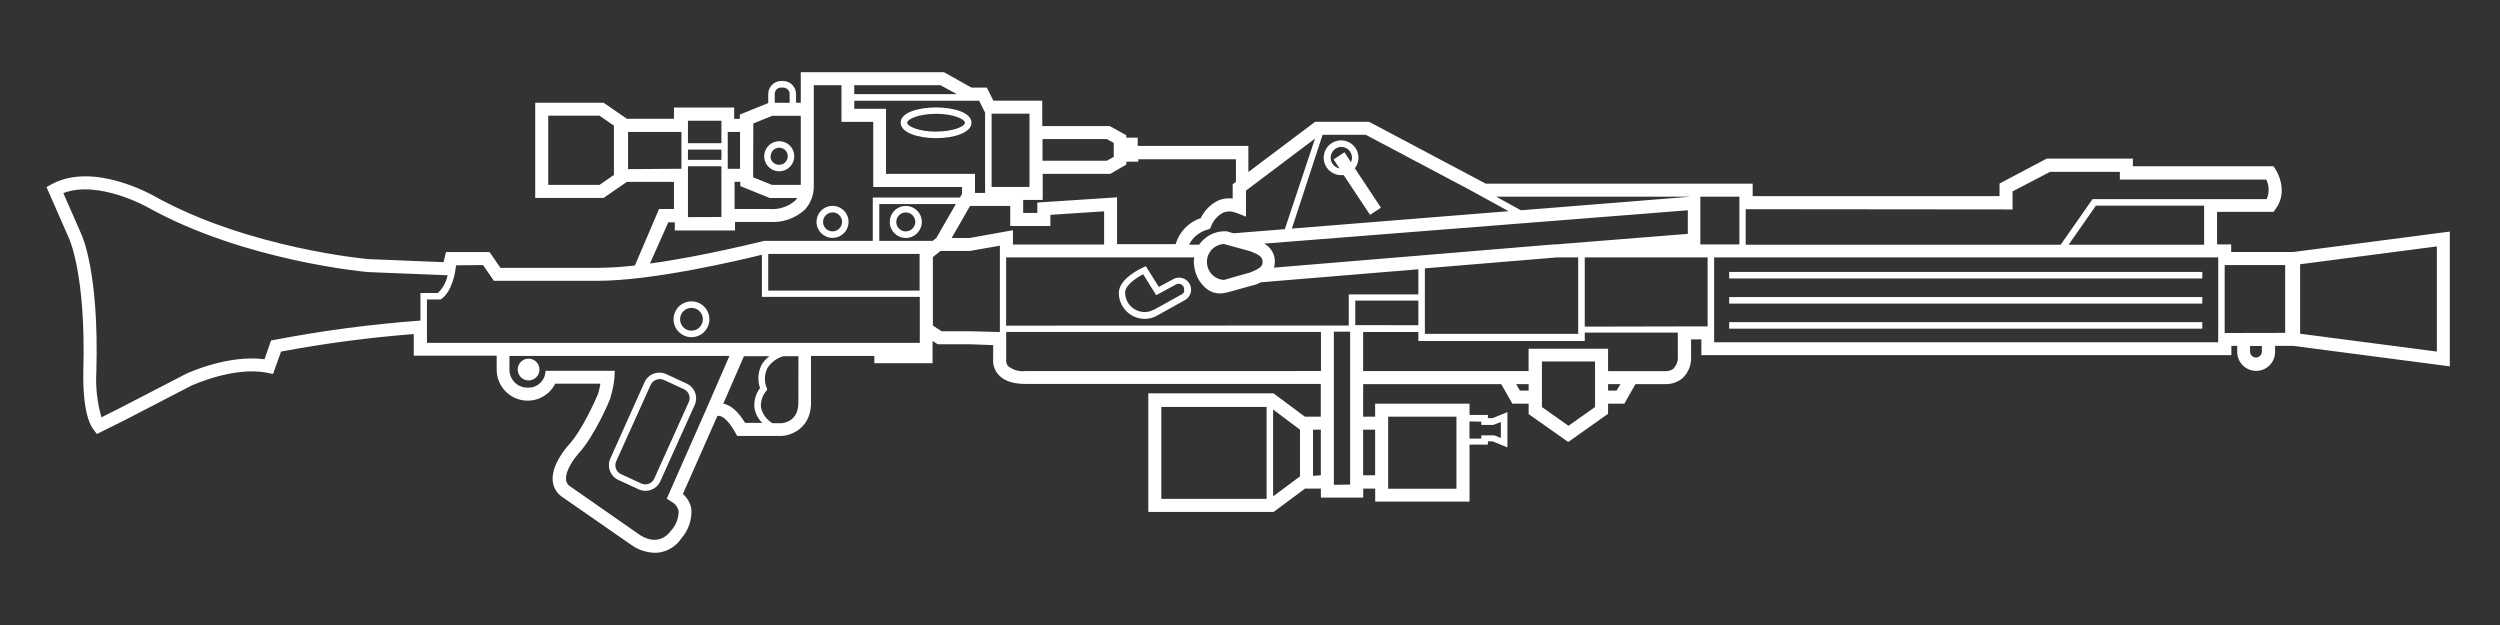 ﻿<?xml version="1.0" encoding="UTF-8" standalone="no"?>
<!DOCTYPE svg PUBLIC "-//W3C//DTD SVG 20010904//EN" "http://www.w3.org/TR/2001/REC-SVG-20010904/DTD/svg10.dtd">
<svg version="1.1" id="Frosty Editor v1.0.4.5" xmlns="http://www.w3.org/2000/svg" d1p1:xlink="http://www.w3.org/1999/xlink" viewBox="0 0 384 96" xmlns:d1p1="xmlns">
  <rect x="0" y="0" width="384" height="96" fill="#333333" stroke="none"/>
  <path stroke="none" fill="#ffffffff" d="M 105.770,61.810 C 104.010,65.713 102.250,69.617 100.490,73.520 100.325,73.885 100.020,74.168 99.644,74.307 99.269,74.446 98.853,74.429 98.490,74.260 97.457,73.783 96.423,73.307 95.390,72.830 95.027,72.663 94.746,72.357 94.609,71.982 94.472,71.606 94.490,71.192 94.660,70.830 96.420,66.927 98.180,63.023 99.940,59.120 100.105,58.758 100.407,58.478 100.780,58.340 101.148,58.186 101.562,58.186 101.930,58.340 102.963,58.817 103.997,59.293 105.030,59.770 105.405,59.935 105.697,60.246 105.837,60.632 105.976,61.017 105.952,61.443 105.770,61.810 105.770,61.810 105.770,61.810 105.770,61.810 Z M 105.460,58.910 C 104.427,58.433 103.393,57.957 102.360,57.480 101.753,57.189 101.053,57.156 100.421,57.387 99.788,57.619 99.276,58.096 99.000,58.710 97.250,62.613 95.500,66.517 93.750,70.420 93.476,71.025 93.454,71.713 93.689,72.334 93.923,72.955 94.395,73.457 95.000,73.730 96.033,74.207 97.067,74.683 98.100,75.160 98.703,75.438 99.392,75.465 100.015,75.234 100.638,75.003 101.144,74.534 101.420,73.930 103.180,70.027 104.940,66.123 106.700,62.220 107.271,60.964 106.716,59.482 105.460,58.910 105.460,58.910 105.460,58.910 105.460,58.910 Z " />
  <path stroke="none" fill="#ffffffff" d="M 106.210,47.290 C 106.921,47.290 107.562,47.721 107.830,48.380 108.099,49.039 107.941,49.794 107.433,50.292 106.924,50.789 106.165,50.929 105.512,50.645 104.860,50.362 104.444,49.711 104.460,49.000 104.482,48.049 105.259,47.290 106.210,47.290 106.210,47.290 106.210,47.290 106.210,47.290 Z M 106.210,51.790 C 107.724,51.790 108.952,50.567 108.960,49.053 108.967,47.540 107.750,46.305 106.236,46.290 104.723,46.276 103.482,47.487 103.460,49.000 103.449,49.736 103.734,50.446 104.251,50.970 104.768,51.495 105.474,51.790 106.210,51.790 106.210,51.790 106.210,51.790 106.210,51.790 Z " />
  <path stroke="none" fill="#ffffffff" d="M 127.880,32.620 C 128.471,32.620 129.003,32.976 129.229,33.521 129.455,34.067 129.330,34.695 128.912,35.112 128.495,35.530 127.867,35.655 127.321,35.429 126.776,35.203 126.420,34.671 126.420,34.080 126.426,33.278 127.078,32.630 127.880,32.630 127.880,32.627 127.880,32.623 127.880,32.620 Z M 127.880,36.540 C 128.875,36.540 129.772,35.941 130.153,35.021 130.534,34.102 130.323,33.044 129.620,32.341 128.916,31.637 127.858,31.427 126.939,31.807 126.019,32.188 125.420,33.085 125.420,34.080 125.420,35.439 126.521,36.540 127.880,36.540 127.880,36.540 127.880,36.540 127.880,36.540 Z " />
  <path stroke="none" fill="#ffffffff" d="M 139.130,35.550 C 138.324,35.550 137.670,34.896 137.670,34.090 137.670,33.284 138.324,32.630 139.130,32.630 139.936,32.630 140.590,33.284 140.590,34.090 140.585,34.892 139.933,35.540 139.130,35.540 139.130,35.543 139.130,35.547 139.130,35.550 Z M 139.130,31.630 C 137.771,31.630 136.670,32.731 136.670,34.090 136.670,35.449 137.771,36.550 139.130,36.550 140.489,36.550 141.590,35.449 141.590,34.090 141.590,33.438 141.331,32.812 140.870,32.351 140.408,31.889 139.782,31.630 139.130,31.630 139.130,31.630 139.130,31.630 139.130,31.630 Z " />
  <path stroke="none" fill="#ffffffff" d="M 206.000,22.560 C 206.922,22.560 207.670,23.308 207.670,24.230 207.667,24.469 207.613,24.704 207.510,24.920 207.177,24.410 206.843,23.900 206.510,23.390 205.953,23.757 205.397,24.123 204.840,24.490 205.143,24.950 205.447,25.410 205.750,25.870 204.913,25.711 204.329,24.948 204.396,24.098 204.463,23.249 205.158,22.586 206.010,22.560 206.007,22.560 206.003,22.560 206.000,22.560 Z M 206.000,26.900 C 206.130,26.910 206.260,26.910 206.390,26.900 207.740,28.933 209.090,30.967 210.440,33.000 210.997,32.633 211.553,32.267 212.110,31.900 210.777,29.883 209.443,27.867 208.110,25.850 208.466,25.389 208.659,24.823 208.660,24.240 208.664,23.158 208.015,22.181 207.016,21.765 206.018,21.349 204.867,21.577 204.102,22.342 203.337,23.107 203.109,24.258 203.525,25.256 203.941,26.255 204.918,26.904 206.000,26.900 206.000,26.900 206.000,26.900 206.000,26.900 Z " />
  <path stroke="none" fill="#ffffffff" d="M 81.650,57.240 C 81.524,57.362 81.356,57.431 81.180,57.430 80.997,57.446 80.817,57.371 80.700,57.230 80.510,57.037 80.455,56.749 80.560,56.500 80.665,56.251 80.910,56.089 81.180,56.090 81.180,56.090 81.180,56.090 81.180,56.090 81.359,56.090 81.531,56.162 81.657,56.290 81.783,56.418 81.853,56.591 81.850,56.770 81.848,56.947 81.776,57.116 81.650,57.240 81.650,57.240 81.650,57.240 81.650,57.240 Z M 81.190,55.090 C 81.787,55.090 82.338,55.408 82.636,55.925 82.935,56.442 82.935,57.078 82.636,57.595 82.338,58.112 81.787,58.430 81.190,58.430 81.190,58.430 81.190,58.430 81.190,58.430 80.593,58.430 80.042,58.112 79.744,57.595 79.445,57.078 79.445,56.442 79.744,55.925 80.042,55.408 80.593,55.090 81.190,55.090 81.190,55.090 81.190,55.090 81.190,55.090 Z " />
  <path stroke="none" fill="#ffffffff" d="M 341.710,51.150 C 341.710,47.670 341.710,44.190 341.710,40.710 344.807,40.710 347.903,40.710 351.000,40.710 351.000,44.183 351.000,47.657 351.000,51.130 347.903,51.137 344.807,51.143 341.710,51.150 Z M 347.420,53.910 C 347.456,54.256 347.292,54.593 346.997,54.777 346.702,54.961 346.328,54.961 346.033,54.777 345.738,54.593 345.574,54.256 345.610,53.910 345.610,53.657 345.610,53.403 345.610,53.150 346.213,53.150 346.817,53.150 347.420,53.150 347.420,53.403 347.420,53.657 347.420,53.910 Z M 340.710,52.570 C 314.903,52.570 289.097,52.570 263.290,52.570 263.290,51.757 263.290,50.943 263.290,50.130 263.290,50.130 263.290,50.130 263.290,50.130 263.290,46.600 263.290,43.070 263.290,39.540 289.100,39.540 314.910,39.540 340.720,39.540 340.720,39.930 340.720,40.320 340.720,40.710 340.720,40.710 340.720,40.710 340.720,40.710 340.720,44.183 340.720,47.657 340.720,51.130 340.720,51.130 340.720,51.130 340.720,51.130 340.717,51.610 340.713,52.090 340.710,52.570 Z M 257.120,56.570 C 256.731,56.884 256.239,57.041 255.740,57.010 252.827,57.010 249.913,57.010 247.000,57.010 247.000,55.863 247.000,54.717 247.000,53.570 242.930,53.570 238.860,53.570 234.790,53.570 234.790,54.713 234.790,55.857 234.790,57.000 226.320,57.000 217.850,57.000 209.380,57.000 209.380,55.000 209.380,53.000 209.380,51.000 212.207,51.000 215.033,51.000 217.860,51.000 217.860,51.460 217.860,51.920 217.860,52.380 226.380,52.380 234.900,52.380 243.420,52.380 243.420,51.950 243.420,51.520 243.420,51.090 248.183,51.090 252.947,51.090 257.710,51.090 257.710,52.297 257.710,53.503 257.710,54.710 257.777,55.372 257.563,56.033 257.120,56.530 257.120,56.543 257.120,56.557 257.120,56.570 Z M 248.300,60.000 C 247.867,60.000 247.433,60.000 247.000,60.000 247.000,59.667 247.000,59.333 247.000,59.000 247.637,59.000 248.273,59.000 248.910,59.000 248.707,59.333 248.503,59.667 248.300,60.000 Z M 245.000,62.520 C 243.640,63.480 242.280,64.440 240.920,65.400 239.560,64.440 238.200,63.480 236.840,62.520 236.840,60.187 236.840,57.853 236.840,55.520 239.560,55.520 242.280,55.520 245.000,55.520 245.000,57.853 245.000,60.187 245.000,62.520 Z M 233.460,60.000 C 233.270,59.667 233.080,59.333 232.890,59.000 233.527,59.000 234.163,59.000 234.800,59.000 234.800,59.333 234.800,59.667 234.800,60.000 234.353,60.000 233.907,60.000 233.460,60.000 Z M 211.220,66.000 C 211.220,68.333 211.220,70.667 211.220,73.000 210.607,73.000 209.993,73.000 209.380,73.000 209.380,70.667 209.380,68.333 209.380,66.000 209.993,66.000 210.607,66.000 211.220,66.000 Z M 213.220,64.000 C 216.717,64.000 220.213,64.000 223.710,64.000 223.710,67.690 223.710,71.380 223.710,75.070 220.213,75.070 216.717,75.070 213.220,75.070 213.220,71.380 213.220,67.690 213.220,64.000 Z M 227.530,64.770 C 227.530,64.937 227.530,65.103 227.530,65.270 228.137,65.270 228.743,65.270 229.350,65.270 229.743,65.123 230.137,64.977 230.530,64.830 230.530,65.647 230.530,66.463 230.530,67.280 230.197,67.143 229.863,67.007 229.530,66.870 228.863,66.870 228.197,66.870 227.530,66.870 227.530,67.037 227.530,67.203 227.530,67.370 226.923,67.370 226.317,67.370 225.710,67.370 225.710,66.490 225.710,65.610 225.710,64.730 226.317,64.743 226.923,64.757 227.530,64.770 Z M 204.880,74.470 C 204.880,66.627 204.880,58.783 204.880,50.940 205.713,50.940 206.547,50.940 207.380,50.940 207.380,58.770 207.380,66.600 207.380,74.430 206.547,74.443 205.713,74.457 204.880,74.470 Z M 201.680,73.090 C 201.680,70.727 201.680,68.363 201.680,66.000 202.080,66.000 202.480,66.000 202.880,66.000 202.880,68.333 202.880,70.667 202.880,73.000 202.480,73.030 202.080,73.060 201.680,73.090 Z M 199.680,73.170 C 198.303,74.193 196.927,75.217 195.550,76.240 195.550,71.793 195.550,67.347 195.550,62.900 196.927,63.933 198.303,64.967 199.680,66.000 199.680,68.390 199.680,70.780 199.680,73.170 Z M 178.380,62.500 C 183.770,62.500 189.160,62.500 194.550,62.500 194.550,67.210 194.550,71.920 194.550,76.630 189.160,76.630 183.770,76.630 178.380,76.630 178.380,71.920 178.380,67.210 178.380,62.500 Z M 157.480,57.000 C 156.537,57.111 155.589,56.837 154.850,56.240 154.636,55.991 154.528,55.668 154.550,55.340 154.550,53.933 154.550,52.527 154.550,51.120 154.550,51.120 154.550,51.120 154.550,51.120 154.550,51.077 154.550,51.033 154.550,50.990 170.667,50.990 186.783,50.990 202.900,50.990 202.900,52.990 202.900,54.990 202.900,56.990 187.760,56.993 172.620,56.997 157.480,57.000 Z M 149.000,50.880 C 147.540,50.880 146.080,50.880 144.620,50.880 144.177,50.587 143.733,50.293 143.290,50.000 143.290,46.497 143.290,42.993 143.290,39.490 143.683,39.173 144.077,38.857 144.470,38.540 145.980,38.540 147.490,38.540 149.000,38.540 150.527,38.273 152.053,38.007 153.580,37.740 153.580,37.980 153.580,38.220 153.580,38.460 153.580,38.460 153.580,38.460 153.580,38.460 153.580,42.640 153.580,46.820 153.580,51.000 152.053,50.960 150.527,50.920 149.000,50.880 Z M 122.630,61.620 C 122.750,64.680 120.450,64.970 120.050,65.000 119.580,65.000 119.110,65.000 118.640,65.000 117.730,64.463 117.090,63.565 116.880,62.530 116.821,61.642 117.103,60.766 117.670,60.080 117.733,60.007 117.797,59.933 117.860,59.860 117.830,59.770 117.800,59.680 117.770,59.590 117.364,58.606 117.401,57.495 117.870,56.540 118.440,55.655 119.310,55.005 120.320,54.710 121.093,54.710 121.867,54.710 122.640,54.710 122.637,57.013 122.633,59.317 122.630,61.620 Z M 111.100,62.000 C 112.157,59.570 113.213,57.140 114.270,54.710 115.577,54.710 116.883,54.710 118.190,54.710 117.711,55.056 117.306,55.494 117.000,56.000 116.421,57.113 116.327,58.415 116.740,59.600 116.093,60.460 115.787,61.528 115.880,62.600 116.009,63.495 116.431,64.321 117.080,64.950 116.203,64.950 115.327,64.950 114.450,64.950 113.400,63.240 112.280,62.230 111.100,62.000 111.100,62.000 111.100,62.000 111.100,62.000 Z M 102.410,76.600 C 102.653,76.753 102.897,76.907 103.140,77.060 103.710,77.359 104.114,77.899 104.240,78.530 104.237,79.612 103.834,80.656 103.110,81.460 101.190,84.120 98.550,82.360 98.240,82.140 94.640,79.630 91.040,77.120 87.440,74.610 87.130,74.370 86.946,74.002 86.940,73.610 86.840,72.250 88.240,70.360 88.770,69.760 91.370,66.990 93.700,61.360 93.770,61.120 93.770,61.083 93.770,61.047 93.770,61.010 94.082,60.032 94.287,59.023 94.380,58.000 94.397,57.650 94.413,57.300 94.430,56.950 90.883,56.950 87.337,56.950 83.790,56.950 83.783,57.670 83.480,58.356 82.953,58.846 82.425,59.336 81.719,59.587 81.000,59.540 80.271,59.540 79.571,59.250 79.055,58.735 78.540,58.219 78.250,57.519 78.250,56.790 78.250,56.083 78.250,55.377 78.250,54.670 89.513,54.670 100.777,54.670 112.040,54.670 110.850,57.407 109.660,60.143 108.470,62.880 106.450,67.453 104.430,72.027 102.410,76.600 Z M 42.190,52.190 C 42.003,52.227 41.817,52.263 41.630,52.300 41.297,53.260 40.963,54.220 40.630,55.180 35.070,54.440 28.890,57.270 28.580,57.420 25.087,59.227 21.593,61.033 18.100,62.840 17.260,63.260 16.420,63.680 15.580,64.100 14.929,61.827 14.665,59.461 14.800,57.100 15.240,41.720 12.560,36.100 12.470,35.920 11.557,33.833 10.643,31.747 9.730,29.660 15.140,27.570 22.730,31.860 22.810,31.910 37.580,40.110 56.270,41.770 56.510,41.790 60.593,41.953 64.677,42.117 68.760,42.280 68.543,43.316 68.020,44.263 67.260,45.000 66.367,45.000 65.473,45.000 64.580,45.000 64.580,46.417 64.580,47.833 64.580,49.250 64.550,49.250 64.520,49.250 64.490,49.250 57.019,49.797 49.587,50.778 42.230,52.190 42.217,52.190 42.203,52.190 42.190,52.190 Z M 74.190,40.710 C 74.747,41.517 75.303,42.323 75.860,43.130 81.193,43.130 86.527,43.130 91.860,43.130 100.260,43.130 113.560,39.990 117.030,39.130 117.030,41.287 117.030,43.443 117.030,45.600 125.113,45.600 133.197,45.600 141.280,45.600 141.280,47.953 141.280,50.307 141.280,52.660 116.047,52.660 90.813,52.660 65.580,52.660 65.580,50.440 65.580,48.220 65.580,46.000 66.247,46.000 66.913,46.000 67.580,46.000 67.620,46.000 67.660,46.000 67.700,46.000 69.590,44.720 69.970,41.400 69.990,41.150 70.020,41.017 70.050,40.883 70.080,40.750 71.450,40.737 72.820,40.723 74.190,40.710 Z M 102.650,34.150 C 102.983,34.150 103.317,34.150 103.650,34.150 103.650,34.567 103.650,34.983 103.650,35.400 106.733,35.400 109.817,35.400 112.900,35.400 112.900,34.963 112.900,34.527 112.900,34.090 114.670,34.090 116.440,34.090 118.210,34.090 120.200,34.231 122.160,33.548 123.630,32.200 124.503,31.246 124.991,30.003 125.000,28.710 125.000,23.503 125.000,18.297 125.000,13.090 126.417,13.090 127.833,13.090 129.250,13.090 129.250,14.967 129.250,16.843 129.250,18.720 130.877,18.720 132.503,18.720 134.130,18.720 134.130,22.053 134.130,25.387 134.130,28.720 138.673,28.720 143.217,28.720 147.760,28.720 147.760,29.077 147.760,29.433 147.760,29.790 147.653,29.973 147.547,30.157 147.440,30.340 142.980,30.340 138.520,30.340 134.060,30.340 134.060,32.560 134.060,34.780 134.060,37.000 128.583,37.000 123.107,37.000 117.630,37.000 117.547,37.000 117.463,37.000 117.380,37.000 117.260,37.000 108.240,39.330 99.830,40.480 100.770,38.370 101.710,36.260 102.650,34.150 Z M 96.470,25.980 C 96.470,24.073 96.470,22.167 96.470,20.260 99.203,20.260 101.937,20.260 104.670,20.260 104.670,22.147 104.670,24.033 104.670,25.920 101.937,25.940 99.203,25.960 96.470,25.980 Z M 105.670,22.980 C 107.383,22.980 109.097,22.980 110.810,22.980 110.810,23.507 110.810,24.033 110.810,24.560 109.097,24.560 107.383,24.560 105.670,24.560 105.670,24.033 105.670,23.507 105.670,22.980 Z M 105.670,18.540 C 107.383,18.540 109.097,18.540 110.810,18.540 110.810,19.693 110.810,20.847 110.810,22.000 109.097,22.000 107.383,22.000 105.670,22.000 105.670,20.847 105.670,19.693 105.670,18.540 Z M 105.670,33.350 C 105.670,30.747 105.670,28.143 105.670,25.540 107.383,25.540 109.097,25.540 110.810,25.540 110.810,28.137 110.810,30.733 110.810,33.330 109.097,33.337 107.383,33.343 105.670,33.350 Z M 113.670,20.270 C 113.670,22.157 113.670,24.043 113.670,25.930 113.040,25.930 112.410,25.930 111.780,25.930 111.780,24.040 111.780,22.150 111.780,20.260 112.410,20.263 113.040,20.267 113.670,20.270 Z M 118.220,30.410 C 119.637,30.410 121.053,30.410 122.470,30.410 122.372,30.556 122.262,30.693 122.140,30.820 121.035,31.771 119.592,32.233 118.140,32.100 116.370,32.100 114.600,32.100 112.830,32.100 112.830,30.707 112.830,29.313 112.830,27.920 113.123,27.920 113.417,27.920 113.710,27.920 113.710,28.140 113.710,28.360 113.710,28.580 115.213,29.190 116.717,29.800 118.220,30.410 Z M 115.710,18.960 C 116.677,18.570 117.643,18.180 118.610,17.790 120.073,17.790 121.537,17.790 123.000,17.790 123.000,21.327 123.000,24.863 123.000,28.400 121.527,28.400 120.053,28.400 118.580,28.400 117.613,28.010 116.647,27.620 115.680,27.230 115.690,24.473 115.700,21.717 115.710,18.960 Z M 119.980,13.460 C 120.113,13.460 120.247,13.460 120.380,13.460 120.646,13.483 120.891,13.611 121.062,13.815 121.233,14.020 121.315,14.285 121.290,14.550 121.290,14.963 121.290,15.377 121.290,15.790 120.527,15.790 119.763,15.790 119.000,15.790 119.000,15.370 119.000,14.950 119.000,14.530 118.975,14.263 119.059,13.997 119.232,13.792 119.405,13.587 119.653,13.460 119.920,13.440 119.940,13.447 119.960,13.453 119.980,13.460 Z M 146.980,14.460 C 141.723,14.460 136.467,14.460 131.210,14.460 131.210,14.003 131.210,13.547 131.210,13.090 135.623,13.090 140.037,13.090 144.450,13.090 145.293,13.547 146.137,14.003 146.980,14.460 Z M 150.390,15.460 C 150.697,16.073 151.003,16.687 151.310,17.300 151.310,21.410 151.310,25.520 151.310,29.630 150.793,29.630 150.277,29.630 149.760,29.630 149.760,28.657 149.760,27.683 149.760,26.710 145.203,26.710 140.647,26.710 136.090,26.710 136.090,23.377 136.090,20.043 136.090,16.710 134.467,16.710 132.843,16.710 131.220,16.710 131.220,16.297 131.220,15.883 131.220,15.470 137.597,15.470 143.973,15.470 150.350,15.470 150.363,15.467 150.377,15.463 150.390,15.460 Z M 158.130,17.460 C 158.130,21.210 158.130,24.960 158.130,28.710 156.190,28.710 154.250,28.710 152.310,28.710 152.310,24.960 152.310,21.210 152.310,17.460 154.250,17.460 156.190,17.460 158.130,17.460 Z M 170.000,21.360 C 170.357,21.557 170.713,21.753 171.070,21.950 171.070,22.667 171.070,23.383 171.070,24.100 170.713,24.297 170.357,24.493 170.000,24.690 166.710,24.690 163.420,24.690 160.130,24.690 160.130,23.580 160.130,22.470 160.130,21.360 163.420,21.360 166.710,21.360 170.000,21.360 Z M 174.840,24.830 C 174.840,24.707 174.840,24.583 174.840,24.460 179.840,24.460 184.840,24.460 189.840,24.460 189.840,25.613 189.840,26.767 189.840,27.920 189.673,28.047 189.507,28.173 189.340,28.300 189.340,29.033 189.340,29.767 189.340,30.500 188.576,30.393 187.797,30.500 187.090,30.810 185.929,31.383 184.995,32.331 184.440,33.500 182.576,34.121 181.134,35.615 180.580,37.500 177.580,37.500 174.580,37.500 171.580,37.500 171.580,35.103 171.580,32.707 171.580,30.310 167.497,30.577 163.413,30.843 159.330,31.110 159.330,31.643 159.330,32.177 159.330,32.710 158.607,32.710 157.883,32.710 157.160,32.710 157.160,32.043 157.160,31.377 157.160,30.710 158.160,30.710 159.160,30.710 160.160,30.710 160.160,29.377 160.160,28.043 160.160,26.710 163.620,26.710 167.080,26.710 170.540,26.710 171.360,26.233 172.180,25.757 173.000,25.280 173.000,25.133 173.000,24.987 173.000,24.840 173.613,24.837 174.227,24.833 174.840,24.830 Z M 225.670,29.120 C 227.687,30.227 229.703,31.333 231.720,32.440 220.623,33.330 209.527,34.220 198.430,35.110 200.003,30.310 201.577,25.510 203.150,20.710 205.363,20.710 207.577,20.710 209.790,20.710 215.083,23.513 220.377,26.317 225.670,29.120 Z M 261.170,37.540 C 261.170,35.097 261.170,32.653 261.170,30.210 263.170,30.210 265.170,30.210 267.170,30.210 267.170,32.653 267.170,35.097 267.170,37.540 265.170,37.540 263.170,37.540 261.170,37.540 Z M 218.860,41.220 C 225.613,40.660 232.367,40.100 239.120,39.540 240.217,39.540 241.313,39.540 242.410,39.540 242.410,43.360 242.410,47.180 242.410,51.000 242.410,51.000 242.410,51.000 242.410,51.000 242.410,51.093 242.410,51.187 242.410,51.280 234.560,51.280 226.710,51.280 218.860,51.280 218.860,47.927 218.860,44.573 218.860,41.220 Z M 208.170,49.940 C 208.170,48.683 208.170,47.427 208.170,46.170 211.400,46.170 214.630,46.170 217.860,46.170 217.860,47.430 217.860,48.690 217.860,49.950 214.630,49.947 211.400,49.943 208.170,49.940 Z M 192.000,41.860 C 191.463,42.010 190.927,42.160 190.390,42.310 189.593,42.540 188.797,42.770 188.000,43.000 186.763,42.939 185.719,42.059 185.450,40.850 185.408,40.653 185.385,40.452 185.380,40.250 185.368,38.773 186.524,37.550 188.000,37.480 189.333,37.847 190.667,38.213 192.000,38.580 193.660,39.200 193.930,39.580 193.930,40.220 193.930,40.860 193.630,41.220 192.000,41.860 192.000,41.860 192.000,41.860 192.000,41.860 Z M 259.250,32.300 C 259.250,33.507 259.250,34.713 259.250,35.920 252.500,36.460 245.750,37.000 239.000,37.540 238.893,37.540 238.787,37.540 238.680,37.540 238.680,37.540 238.680,37.540 238.680,37.540 224.347,38.730 210.013,39.920 195.680,41.110 195.771,40.815 195.818,40.509 195.820,40.200 195.835,39.040 195.202,37.968 194.180,37.420 215.870,35.713 237.560,34.007 259.250,32.300 Z M 233.620,32.300 C 232.350,31.603 231.080,30.907 229.810,30.210 239.770,30.210 249.730,30.210 259.690,30.210 251.000,30.907 242.310,31.603 233.620,32.300 Z M 190.000,32.720 C 190.460,32.907 190.920,33.093 191.380,33.280 191.380,31.947 191.380,30.613 191.380,29.280 194.917,26.613 198.453,23.947 201.990,21.280 200.443,25.920 198.897,30.560 197.350,35.200 194.730,35.410 192.110,35.620 189.490,35.830 189.117,35.727 188.743,35.623 188.370,35.520 188.280,35.520 188.190,35.520 188.100,35.520 186.537,35.522 185.075,36.292 184.190,37.580 183.673,37.580 183.157,37.580 182.640,37.580 183.206,36.452 184.223,35.616 185.440,35.280 185.587,35.227 185.733,35.173 185.880,35.120 185.937,34.973 185.993,34.827 186.050,34.680 186.399,33.827 187.031,33.121 187.840,32.680 188.508,32.400 189.263,32.414 189.920,32.720 189.947,32.720 189.973,32.720 190.000,32.720 Z M 149.000,31.630 C 151.057,31.630 153.113,31.630 155.170,31.630 155.170,32.657 155.170,33.683 155.170,34.710 157.227,34.710 159.283,34.710 161.340,34.710 161.340,34.140 161.340,33.570 161.340,33.000 164.090,32.820 166.840,32.640 169.590,32.460 169.590,34.160 169.590,35.860 169.590,37.560 164.923,37.560 160.257,37.560 155.590,37.560 155.590,36.827 155.590,36.093 155.590,35.360 153.367,35.760 151.143,36.160 148.920,36.560 148.003,36.560 147.087,36.560 146.170,36.560 147.113,34.917 148.057,33.273 149.000,31.630 Z M 118.000,39.000 C 125.750,39.000 133.500,39.000 141.250,39.000 141.250,40.880 141.250,42.760 141.250,44.640 133.500,44.640 125.750,44.640 118.000,44.640 118.000,42.760 118.000,40.880 118.000,39.000 Z M 143.260,37.000 C 140.527,37.000 137.793,37.000 135.060,37.000 135.060,35.113 135.060,33.227 135.060,31.340 138.980,31.340 142.900,31.340 146.820,31.340 145.820,33.077 144.820,34.813 143.820,36.550 143.820,36.550 143.820,36.550 143.820,36.550 143.633,36.700 143.447,36.850 143.260,37.000 Z M 154.540,50.020 C 154.540,46.527 154.540,43.033 154.540,39.540 164.173,39.540 173.807,39.540 183.440,39.540 183.400,39.768 183.376,39.999 183.370,40.230 183.375,40.546 183.409,40.860 183.470,41.170 183.470,41.170 183.470,41.170 183.470,41.170 183.686,42.451 184.371,43.605 185.390,44.410 185.968,44.841 186.669,45.076 187.390,45.080 187.677,45.078 187.963,45.037 188.240,44.960 188.240,44.960 188.240,44.960 188.240,44.960 188.280,44.960 188.320,44.960 188.360,44.960 188.360,44.960 188.360,44.960 188.360,44.960 189.763,44.570 191.167,44.180 192.570,43.790 192.603,43.790 192.637,43.790 192.670,43.790 192.970,43.670 193.320,43.540 193.670,43.360 201.733,42.693 209.797,42.027 217.860,41.360 217.860,42.647 217.860,43.933 217.860,45.220 214.297,45.220 210.733,45.220 207.170,45.220 207.170,46.813 207.170,48.407 207.170,50.000 189.627,50.007 172.083,50.013 154.540,50.020 Z M 243.420,50.170 C 243.420,46.627 243.420,43.083 243.420,39.540 249.710,39.540 256.000,39.540 262.290,39.540 262.290,43.070 262.290,46.600 262.290,50.130 262.160,50.130 262.030,50.130 261.900,50.130 261.900,50.130 261.900,50.130 261.900,50.130 255.740,50.143 249.580,50.157 243.420,50.170 Z M 309.130,32.170 C 309.130,31.247 309.130,30.323 309.130,29.400 311.047,28.400 312.963,27.400 314.880,26.400 318.457,26.400 322.033,26.400 325.610,26.400 325.610,26.797 325.610,27.193 325.610,27.590 333.107,27.590 340.603,27.590 348.100,27.590 348.561,28.532 348.583,29.630 348.160,30.590 339.243,30.590 330.327,30.590 321.410,30.590 319.780,32.923 318.150,35.257 316.520,37.590 300.393,37.590 284.267,37.590 268.140,37.590 268.140,35.770 268.140,33.950 268.140,32.130 281.803,32.143 295.467,32.157 309.130,32.170 Z M 317.740,37.590 C 319.137,35.590 320.533,33.590 321.930,31.590 327.470,31.590 333.010,31.590 338.550,31.590 338.550,33.590 338.550,35.590 338.550,37.590 331.613,37.590 324.677,37.590 317.740,37.590 Z M 353.300,40.590 C 360.300,39.677 367.300,38.763 374.300,37.850 374.300,43.233 374.300,48.617 374.300,54.000 367.300,53.087 360.300,52.173 353.300,51.260 353.300,47.703 353.300,44.147 353.300,40.590 Z M 94.300,26.870 C 93.563,27.380 92.827,27.890 92.090,28.400 89.463,28.400 86.837,28.400 84.210,28.400 84.210,24.857 84.210,21.313 84.210,17.770 86.837,17.770 89.463,17.770 92.090,17.770 92.827,18.280 93.563,18.790 94.300,19.300 94.300,21.823 94.300,24.347 94.300,26.870 Z M 376.290,56.270 C 376.290,49.370 376.290,42.470 376.290,35.570 368.270,36.617 360.250,37.663 352.230,38.710 349.057,38.710 345.883,38.710 342.710,38.710 342.710,38.320 342.710,37.930 342.710,37.540 341.987,37.540 341.263,37.540 340.540,37.540 340.540,35.873 340.540,34.207 340.540,32.540 343.430,32.540 346.320,32.540 349.210,32.540 349.310,32.407 349.410,32.273 349.510,32.140 351.610,29.330 349.640,26.140 349.510,26.010 349.413,25.853 349.317,25.697 349.220,25.540 342.017,25.540 334.813,25.540 327.610,25.540 327.610,25.147 327.610,24.753 327.610,24.360 323.200,24.360 318.790,24.360 314.380,24.360 311.963,25.637 309.547,26.913 307.130,28.190 307.130,28.837 307.130,29.483 307.130,30.130 294.490,30.130 281.850,30.130 269.210,30.130 269.210,29.490 269.210,28.850 269.210,28.210 255.543,28.210 241.877,28.210 228.210,28.210 222.237,25.043 216.263,21.877 210.290,18.710 207.527,18.710 204.763,18.710 202.000,18.710 198.583,21.280 195.167,23.850 191.750,26.420 191.750,25.087 191.750,23.753 191.750,22.420 186.083,22.420 180.417,22.420 174.750,22.420 174.750,21.997 174.750,21.573 174.750,21.150 174.167,21.150 173.583,21.150 173.000,21.150 173.000,21.023 173.000,20.897 173.000,20.770 172.150,20.300 171.300,19.830 170.450,19.360 166.997,19.360 163.543,19.360 160.090,19.360 160.090,18.060 160.090,16.760 160.090,15.460 157.587,15.460 155.083,15.460 152.580,15.460 152.247,14.793 151.913,14.127 151.580,13.460 150.793,13.460 150.007,13.460 149.220,13.460 147.813,12.670 146.407,11.880 145.000,11.090 137.667,11.090 130.333,11.090 123.000,11.090 123.000,12.653 123.000,14.217 123.000,15.780 122.757,15.780 122.513,15.780 122.270,15.780 122.270,15.363 122.270,14.947 122.270,14.530 122.294,13.999 122.107,13.481 121.749,13.089 121.390,12.697 120.891,12.463 120.360,12.440 120.227,12.440 120.093,12.440 119.960,12.440 119.421,12.450 118.908,12.678 118.539,13.072 118.170,13.465 117.976,13.991 118.000,14.530 118.000,14.963 118.000,15.397 118.000,15.830 116.547,16.420 115.093,17.010 113.640,17.600 113.640,17.820 113.640,18.040 113.640,18.260 113.350,18.260 113.060,18.260 112.770,18.260 112.770,17.680 112.770,17.100 112.770,16.520 109.687,16.520 106.603,16.520 103.520,16.520 103.520,17.097 103.520,17.673 103.520,18.250 101.113,18.250 98.707,18.250 96.300,18.250 95.103,17.427 93.907,16.603 92.710,15.780 89.210,15.780 85.710,15.780 82.210,15.780 82.210,20.653 82.210,25.527 82.210,30.400 85.710,30.400 89.210,30.400 92.710,30.400 93.907,29.577 95.103,28.753 96.300,27.930 98.707,27.930 101.113,27.930 103.520,27.930 103.520,29.320 103.520,30.710 103.520,32.100 102.757,32.100 101.993,32.100 101.230,32.100 99.993,34.993 98.757,37.887 97.520,40.780 95.645,41.002 93.758,41.122 91.870,41.140 86.870,41.140 81.870,41.140 76.870,41.140 76.313,40.333 75.757,39.527 75.200,38.720 72.967,38.720 70.733,38.720 68.500,38.720 68.377,39.237 68.253,39.753 68.130,40.270 64.297,40.113 60.463,39.957 56.630,39.800 56.450,39.800 38.180,38.160 23.800,30.180 23.420,29.960 14.370,24.810 7.950,28.290 7.680,28.437 7.410,28.583 7.140,28.730 8.310,31.397 9.480,34.063 10.650,36.730 10.650,36.780 13.220,42.240 12.800,57.000 12.800,57.680 12.590,63.680 14.380,66.000 14.547,66.220 14.713,66.440 14.880,66.660 16.253,65.980 17.627,65.300 19.000,64.620 22.487,62.813 25.973,61.007 29.460,59.200 29.520,59.200 35.970,56.200 41.090,57.270 41.373,57.327 41.657,57.383 41.940,57.440 42.350,56.293 42.760,55.147 43.170,54.000 49.911,52.742 56.714,51.844 63.550,51.310 63.550,52.417 63.550,53.523 63.550,54.630 67.797,54.630 72.043,54.630 76.290,54.630 76.290,55.340 76.290,56.050 76.290,56.760 76.279,59.377 78.383,61.513 81.000,61.540 82.810,61.567 84.475,60.552 85.280,58.930 87.593,58.930 89.907,58.930 92.220,58.930 92.136,59.446 92.022,59.957 91.880,60.460 91.640,61.020 89.490,66.070 87.250,68.460 86.990,68.750 84.720,71.350 84.890,73.800 84.957,74.745 85.422,75.618 86.170,76.200 89.803,78.723 93.437,81.247 97.070,83.770 98.107,84.478 99.325,84.874 100.580,84.910 100.835,84.910 101.089,84.890 101.340,84.850 102.697,84.618 103.898,83.836 104.660,82.690 105.737,81.462 106.290,79.861 106.200,78.230 106.059,77.315 105.594,76.481 104.890,75.880 106.627,71.953 108.363,68.027 110.100,64.100 110.100,64.100 110.100,64.100 110.100,64.100 110.130,64.030 110.160,63.960 110.190,63.890 110.299,63.867 110.411,63.867 110.520,63.890 110.850,63.940 111.750,64.300 112.940,66.450 113.037,66.620 113.133,66.790 113.230,66.960 115.497,66.960 117.763,66.960 120.030,66.960 121.670,66.890 124.730,65.650 124.570,61.540 124.570,59.250 124.570,56.960 124.570,54.670 127.813,54.670 131.057,54.670 134.300,54.670 134.300,55.043 134.300,55.417 134.300,55.790 137.280,55.790 140.260,55.790 143.240,55.790 143.240,54.653 143.240,53.517 143.240,52.380 143.507,52.547 143.773,52.713 144.040,52.880 145.693,52.880 147.347,52.880 149.000,52.880 150.183,52.923 151.367,52.967 152.550,53.010 152.550,53.697 152.550,54.383 152.550,55.070 152.464,55.937 152.731,56.802 153.290,57.470 154.120,58.470 155.530,58.970 157.470,58.970 172.603,58.970 187.737,58.970 202.870,58.970 202.870,60.647 202.870,62.323 202.870,64.000 202.057,64.000 201.243,64.000 200.430,64.000 198.823,62.807 197.217,61.613 195.610,60.420 189.200,60.420 182.790,60.420 176.380,60.420 176.380,66.490 176.380,72.560 176.380,78.630 182.797,78.630 189.213,78.630 195.630,78.630 197.237,77.437 198.843,76.243 200.450,75.050 201.263,75.050 202.077,75.050 202.890,75.050 202.890,75.510 202.890,75.970 202.890,76.430 205.057,76.430 207.223,76.430 209.390,76.430 209.390,75.970 209.390,75.510 209.390,75.050 210.003,75.050 210.617,75.050 211.230,75.050 211.230,75.717 211.230,76.383 211.230,77.050 216.060,77.050 220.890,77.050 225.720,77.050 225.720,74.130 225.720,71.210 225.720,68.290 226.660,68.290 227.600,68.290 228.540,68.290 228.540,68.123 228.540,67.957 228.540,67.790 228.780,67.790 229.020,67.790 229.260,67.790 230.020,68.100 230.780,68.410 231.540,68.720 231.540,66.913 231.540,65.107 231.540,63.300 230.780,63.610 230.020,63.920 229.260,64.230 229.020,64.230 228.780,64.230 228.540,64.230 228.540,64.063 228.540,63.897 228.540,63.730 227.600,63.730 226.660,63.730 225.720,63.730 225.720,63.153 225.720,62.577 225.720,62.000 220.887,62.000 216.053,62.000 211.220,62.000 211.220,62.667 211.220,63.333 211.220,64.000 210.607,64.000 209.993,64.000 209.380,64.000 209.380,62.333 209.380,60.667 209.380,59.000 216.450,59.000 223.520,59.000 230.590,59.000 231.160,60.000 231.730,61.000 232.300,62.000 233.133,62.000 233.967,62.000 234.800,62.000 234.800,62.533 234.800,63.067 234.800,63.600 236.827,65.030 238.853,66.460 240.880,67.890 242.920,66.447 244.960,65.003 247.000,63.560 247.000,63.040 247.000,62.520 247.000,62.000 247.833,62.000 248.667,62.000 249.500,62.000 250.070,61.000 250.640,60.000 251.210,59.000 252.767,59.000 254.323,59.000 255.880,59.000 256.833,59.009 257.757,58.672 258.480,58.050 259.366,57.185 259.830,55.976 259.750,54.740 259.750,53.870 259.750,53.000 259.750,52.130 260.277,52.130 260.803,52.130 261.330,52.130 261.330,52.937 261.330,53.743 261.330,54.550 288.467,54.550 315.603,54.550 342.740,54.550 342.740,54.077 342.740,53.603 342.740,53.130 343.040,53.130 343.340,53.130 343.640,53.130 343.640,53.383 343.640,53.637 343.640,53.890 343.577,54.969 344.116,55.993 345.041,56.552 345.966,57.110 347.124,57.110 348.049,56.552 348.974,55.993 349.513,54.969 349.450,53.890 349.450,53.637 349.450,53.383 349.450,53.130 350.387,53.130 351.323,53.130 352.260,53.130 360.270,54.177 368.280,55.223 376.290,56.270 Z " />
  <path stroke="none" fill="#ffffffff" d="M 265.600,41.770 C 289.823,41.770 314.047,41.770 338.270,41.770 338.270,42.103 338.270,42.437 338.270,42.770 314.047,42.770 289.823,42.770 265.600,42.770 265.600,42.437 265.600,42.103 265.600,41.770 Z " />
  <path stroke="none" fill="#ffffffff" d="M 265.600,45.630 C 289.823,45.630 314.047,45.630 338.270,45.630 338.270,45.963 338.270,46.297 338.270,46.630 314.047,46.630 289.823,46.630 265.600,46.630 265.600,46.297 265.600,45.963 265.600,45.630 Z " />
  <path stroke="none" fill="#ffffffff" d="M 265.600,49.480 C 289.823,49.480 314.047,49.480 338.270,49.480 338.270,49.813 338.270,50.147 338.270,50.480 314.047,50.480 289.823,50.480 265.600,50.480 265.600,50.147 265.600,49.813 265.600,49.480 Z " />
  <path stroke="none" fill="#ffffffff" d="M 181.920,44.710 C 181.858,44.923 181.714,45.103 181.520,45.210 180.113,45.990 178.707,46.770 177.300,47.550 177.243,47.570 177.187,47.590 177.130,47.610 176.724,47.817 176.276,47.927 175.820,47.930 175.024,47.930 174.261,47.614 173.699,47.051 173.136,46.489 172.820,45.726 172.820,44.930 172.820,43.800 174.570,42.650 175.590,42.120 176.257,43.193 176.923,44.267 177.590,45.340 178.607,44.790 179.623,44.240 180.640,43.690 180.835,43.582 181.066,43.556 181.280,43.620 181.709,43.746 181.963,44.185 181.860,44.620 181.880,44.650 181.900,44.680 181.920,44.710 Z M 181.620,42.710 C 181.151,42.574 180.647,42.632 180.220,42.870 179.480,43.270 178.740,43.670 178.000,44.070 177.333,43.010 176.667,41.950 176.000,40.890 175.867,40.950 175.733,41.010 175.600,41.070 175.220,41.240 171.850,42.810 171.850,44.980 171.850,46.041 172.271,47.058 173.022,47.808 173.772,48.559 174.789,48.980 175.850,48.980 176.444,48.977 177.029,48.836 177.560,48.570 179.040,47.747 180.520,46.923 182.000,46.100 182.652,45.740 183.024,45.023 182.940,44.283 182.857,43.543 182.336,42.926 181.620,42.720 181.620,42.717 181.620,42.713 181.620,42.710 Z " />
  <path stroke="none" fill="#ffffffff" d="M 118.380,24.000 C 118.380,23.470 118.699,22.992 119.189,22.790 119.678,22.587 120.242,22.699 120.616,23.074 120.991,23.448 121.103,24.012 120.900,24.501 120.698,24.991 120.220,25.310 119.690,25.310 119.336,25.321 118.992,25.188 118.738,24.941 118.483,24.694 118.340,24.354 118.340,24.000 118.353,24.000 118.367,24.000 118.380,24.000 Z M 122.000,24.000 C 122.000,23.066 121.437,22.223 120.574,21.866 119.711,21.508 118.717,21.706 118.057,22.367 117.396,23.027 117.198,24.021 117.556,24.884 117.913,25.747 118.756,26.310 119.690,26.310 120.966,26.310 122.000,25.276 122.000,24.000 122.000,24.000 122.000,24.000 122.000,24.000 Z " />
  <path stroke="none" fill="#ffffffff" d="M 143.780,20.220 C 141.110,20.220 139.340,19.390 139.340,18.850 139.340,18.310 141.110,17.480 143.780,17.480 146.450,17.480 148.220,18.310 148.220,18.860 148.220,19.410 146.440,20.210 143.770,20.210 143.773,20.213 143.777,20.217 143.780,20.220 Z M 138.340,18.840 C 138.340,20.400 141.080,21.220 143.780,21.220 146.480,21.220 149.220,20.400 149.220,18.850 149.210,15.720 138.340,15.720 138.340,18.840 138.340,18.840 138.340,18.840 138.340,18.840 Z " />
</svg>
